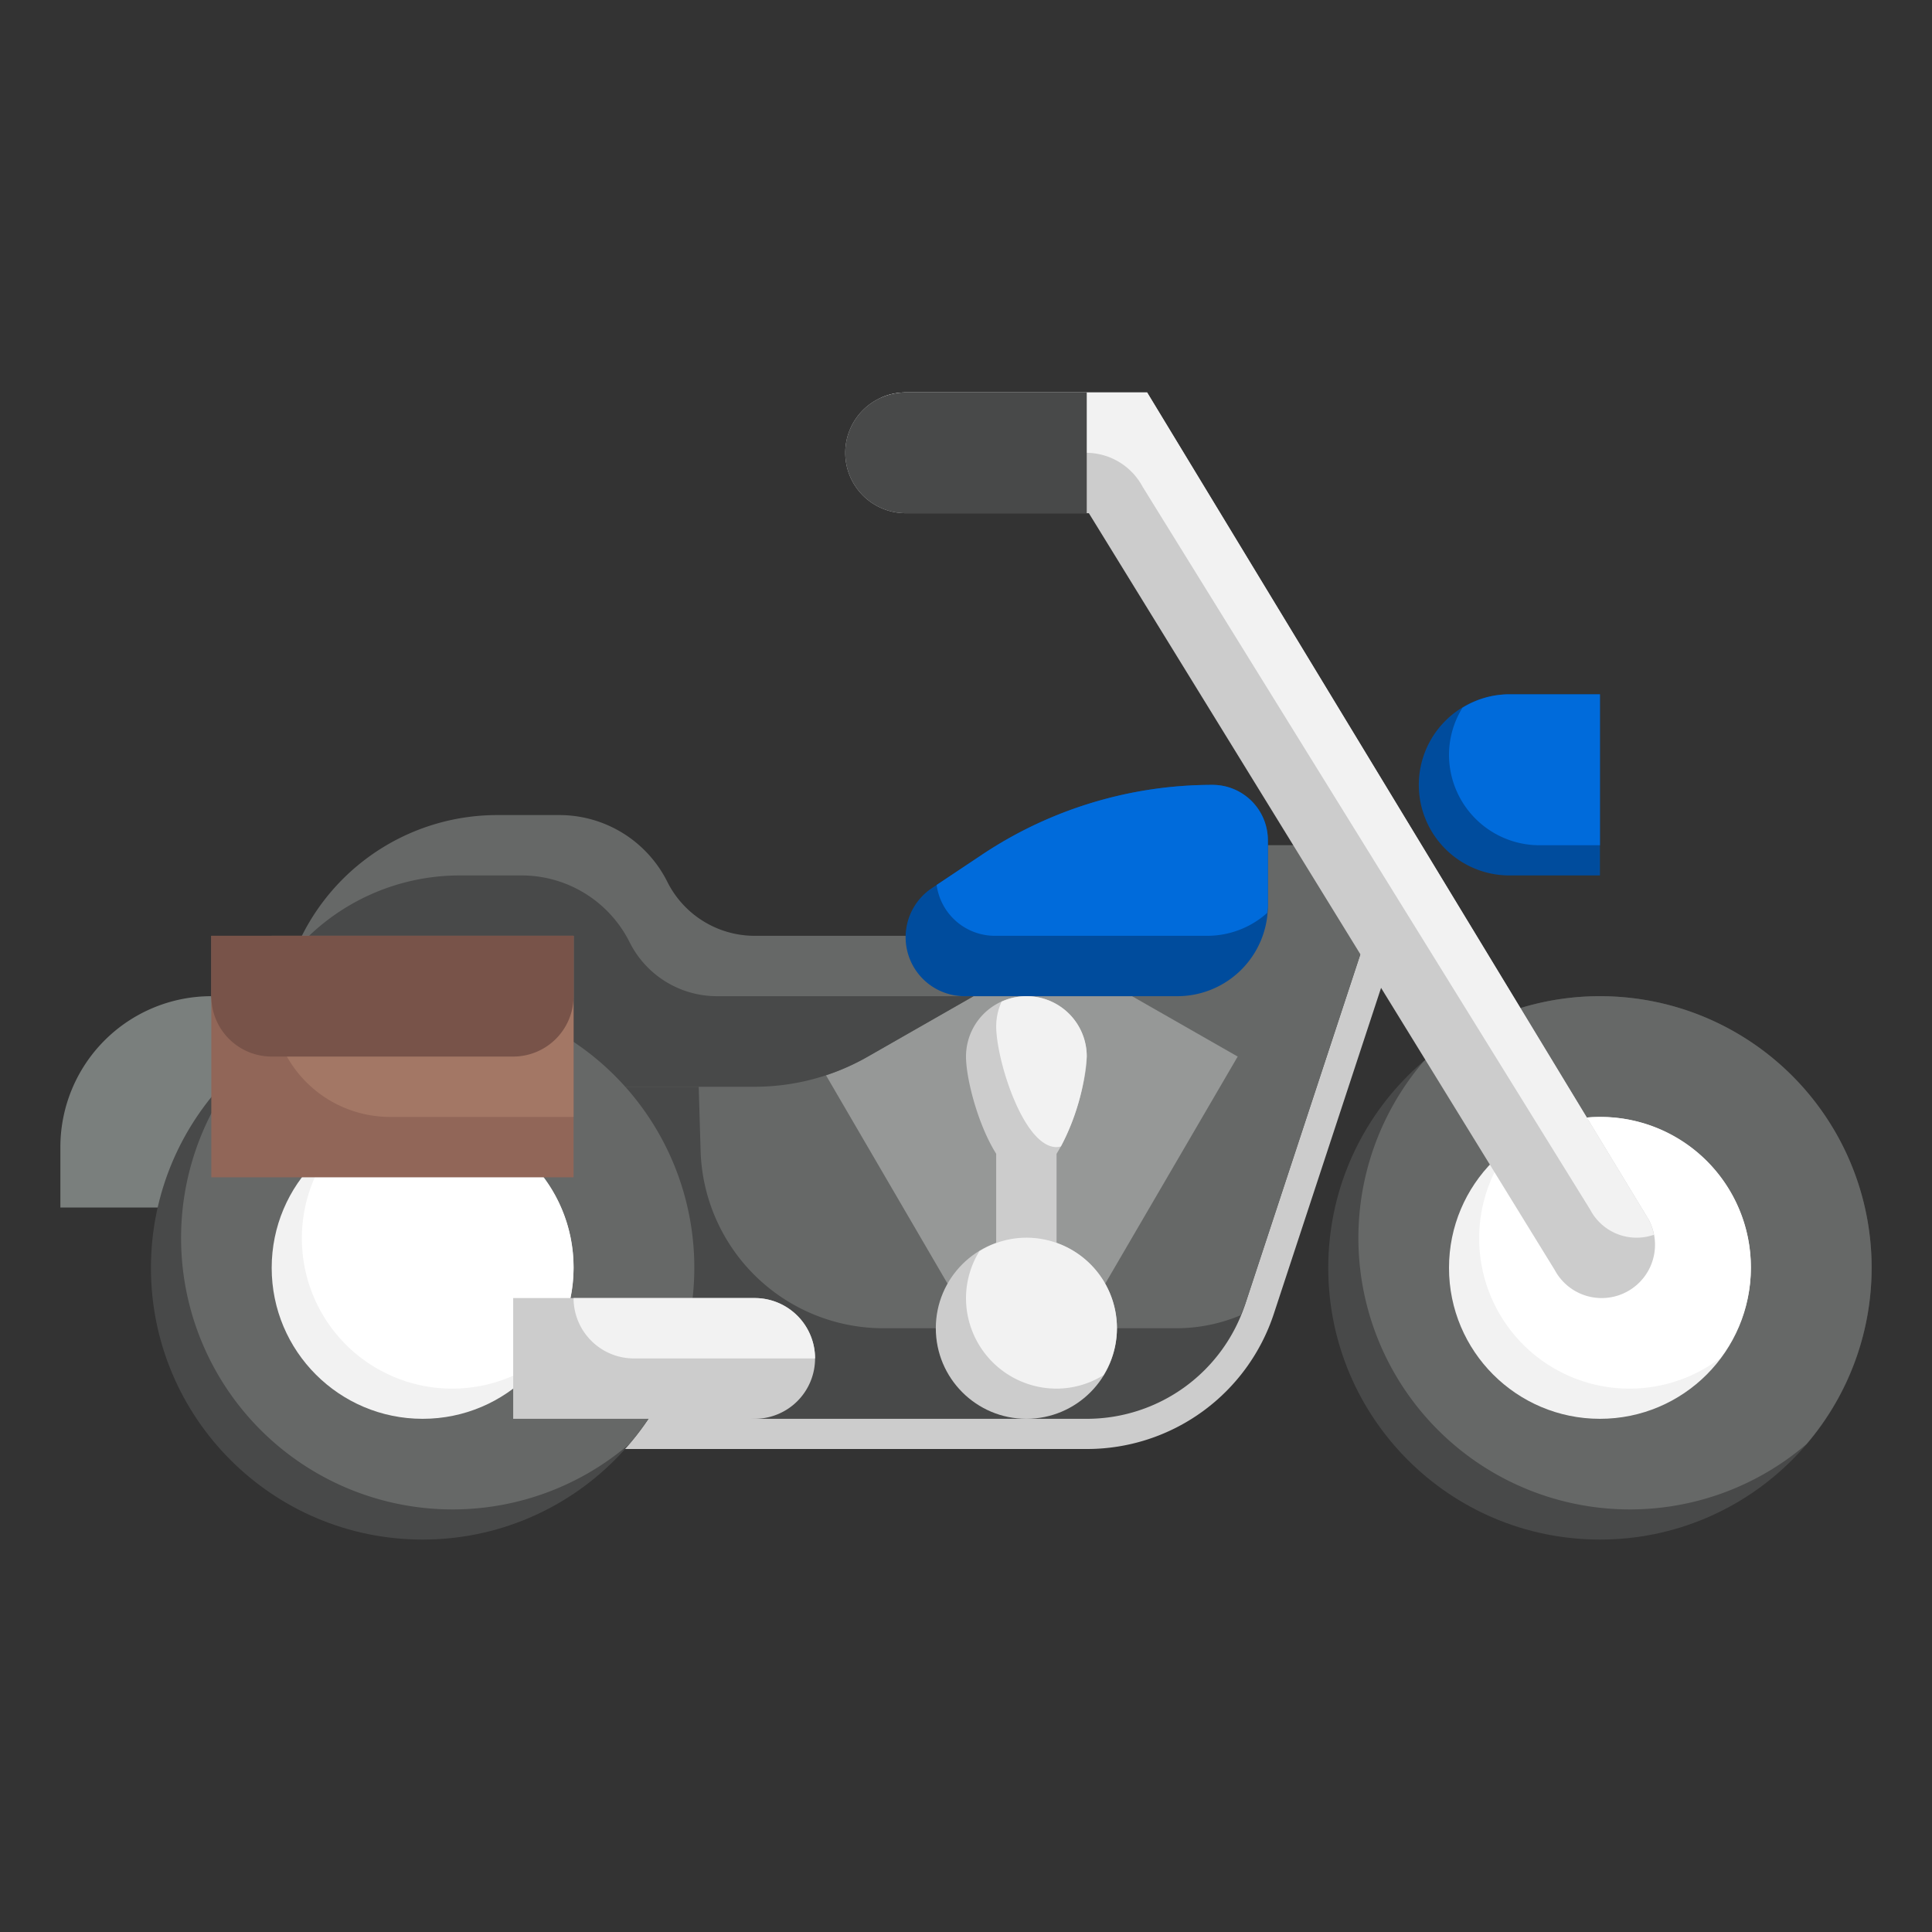 <svg height="512" viewBox="0 0 64 64" width="512" xmlns="http://www.w3.org/2000/svg"><rect x="0" y="0" width="64" height="64" fill="#333333" stroke="none"/><g id="Layer_32" data-name="Layer 32"><path d="m36 48h-17v-2h17a4.52 4.52 0 0 0 4.3-3.112l4.129-12.55 1.9.625-4.129 12.55a6.515 6.515 0 0 1 -6.2 4.487z" fill="#ccc"/><path d="m25 47h11a5.525 5.525 0 0 0 5.25-3.8l4.13-12.55v-2.65h-11.38l-7 6h-7v12z" fill="#484949"/><path d="m27 34h-3.912l.12 4.117a6.059 6.059 0 0 0 6.057 5.883h9.735a5.5 5.5 0 0 0 2.094-.429c.051-.124.113-.242.156-.371l4.13-12.55v-2.65h-11.38z" fill="#666867"/><path d="m31.389 42.524-4.027-6.904.638-2.62h9.5l3.5 2-4.389 7.524z" fill="#969897"/><path d="m10 31a7.237 7.237 0 0 1 6.472-4h2.056a4 4 0 0 1 3.578 2.211 3.236 3.236 0 0 0 2.894 1.789h6l1.25 2-3.514 2.008a7.528 7.528 0 0 1 -3.736.992h-15z" fill="#666867"/><path d="m23.75 33a3.236 3.236 0 0 1 -2.894-1.789 4 4 0 0 0 -3.578-2.211h-2.056a7.229 7.229 0 0 0 -5.222 2.239v4.761h15a7.534 7.534 0 0 0 3.737-.992l3.513-2.008z" fill="#484949"/><path d="m8 40h-6v-2a5 5 0 0 1 5-5z" fill="#7a7f7d"/><circle cx="14" cy="42" fill="#484949" r="9"/><path d="m14 33a8.955 8.955 0 0 0 -5.84 2.16 8.993 8.993 0 0 0 12.68 12.68 8.993 8.993 0 0 0 -6.84-14.84z" fill="#666867"/><circle cx="14" cy="42" fill="#f2f2f2" r="5"/><path d="m14 37a4.959 4.959 0 0 0 -2.988 1.012 4.979 4.979 0 0 0 6.976 6.976 4.979 4.979 0 0 0 -3.988-7.988z" fill="#fff"/><path d="m7 31h12v8h-12z" fill="#916658"/><path d="m9 33.077a3.924 3.924 0 0 0 3.923 3.923h6.077v-6h-10z" fill="#a37765"/><circle cx="53" cy="42" fill="#484949" r="9"/><path d="m53 33a8.955 8.955 0 0 0 -5.84 2.16 8.993 8.993 0 0 0 12.68 12.68 8.993 8.993 0 0 0 -6.84-14.84z" fill="#666867"/><circle cx="53" cy="42" fill="#f2f2f2" r="5"/><path d="m53 37a4.959 4.959 0 0 0 -2.988 1.012 4.979 4.979 0 0 0 6.976 6.976 4.979 4.979 0 0 0 -3.988-7.988z" fill="#fff"/><path d="m50 23h3a0 0 0 0 1 0 0v6a0 0 0 0 1 0 0h-3a3 3 0 0 1 -3-3 3 3 0 0 1 3-3z" fill="#004c9d"/><path d="m53.057 43a1.764 1.764 0 0 1 -1.556-.932l-15.431-25.068h-6.07a2 2 0 0 1 -2-2 2 2 0 0 1 2-2h8l16.615 27.4a1.766 1.766 0 0 1 -1.558 2.6z" fill="#ccc"/><path d="m39 33a3 3 0 0 0 3-3v-2.165a1.834 1.834 0 0 0 -1.835-1.835 13.761 13.761 0 0 0 -7.631 2.31l-1.664 1.11a1.954 1.954 0 0 0 -.87 1.626 1.954 1.954 0 0 0 1.954 1.954z" fill="#004c9d"/><path d="m25 43h-8v4h8a2 2 0 0 0 2-2 2 2 0 0 0 -2-2z" fill="#ccc"/><path d="m25 43h-6a2 2 0 0 0 2 2h6a2 2 0 0 0 -2-2z" fill="#f2f2f2"/><circle cx="34" cy="44" fill="#ccc" r="3"/><path d="m33 38h2v4h-2z" fill="#ccc"/><path d="m54.787 40.9a1.747 1.747 0 0 0 -.172-.5l-16.615-27.4h-8a1.984 1.984 0 0 0 -.808.173 1.993 1.993 0 0 0 1.983 1.827h4.8a2.125 2.125 0 0 1 1.874 1.122l14.826 23.946a1.737 1.737 0 0 0 2.112.835z" fill="#f2f2f2"/><path d="m30 13h6a0 0 0 0 1 0 0v4a0 0 0 0 1 0 0h-6a2 2 0 0 1 -2-2 2 2 0 0 1 2-2z" fill="#484949"/><path d="m48.446 23.446a2.965 2.965 0 0 0 -.446 1.554 3 3 0 0 0 3 3h2v-5h-3a2.965 2.965 0 0 0 -1.554.446z" fill="#006bdb"/><path d="m40.165 26a13.761 13.761 0 0 0 -7.631 2.31l-1.507 1.005a1.948 1.948 0 0 0 1.927 1.685h7.046a2.98 2.98 0 0 0 1.976-.758c.006-.082.024-.159.024-.242v-2.165a1.834 1.834 0 0 0 -1.835-1.835z" fill="#006bdb"/><path d="m7 31v2a2 2 0 0 0 2 2h8a2 2 0 0 0 2-2v-2z" fill="#785349"/><path d="m34 41a2.965 2.965 0 0 0 -1.554.446 2.965 2.965 0 0 0 -.446 1.554 3 3 0 0 0 3 3 2.965 2.965 0 0 0 1.554-.446 2.965 2.965 0 0 0 .446-1.554 3 3 0 0 0 -3-3z" fill="#f2f2f2"/><path d="m36 35a2 2 0 0 0 -4 0c0 1.1.9 4 2 4s2-2.9 2-4z" fill="#ccc"/><path d="m35 38a.655.655 0 0 0 .144-.023 7.561 7.561 0 0 0 .856-2.977 1.992 1.992 0 0 0 -2.82-1.82 1.99 1.99 0 0 0 -.18.82c0 1.1.9 4 2 4z" fill="#f2f2f2"/></g></svg>